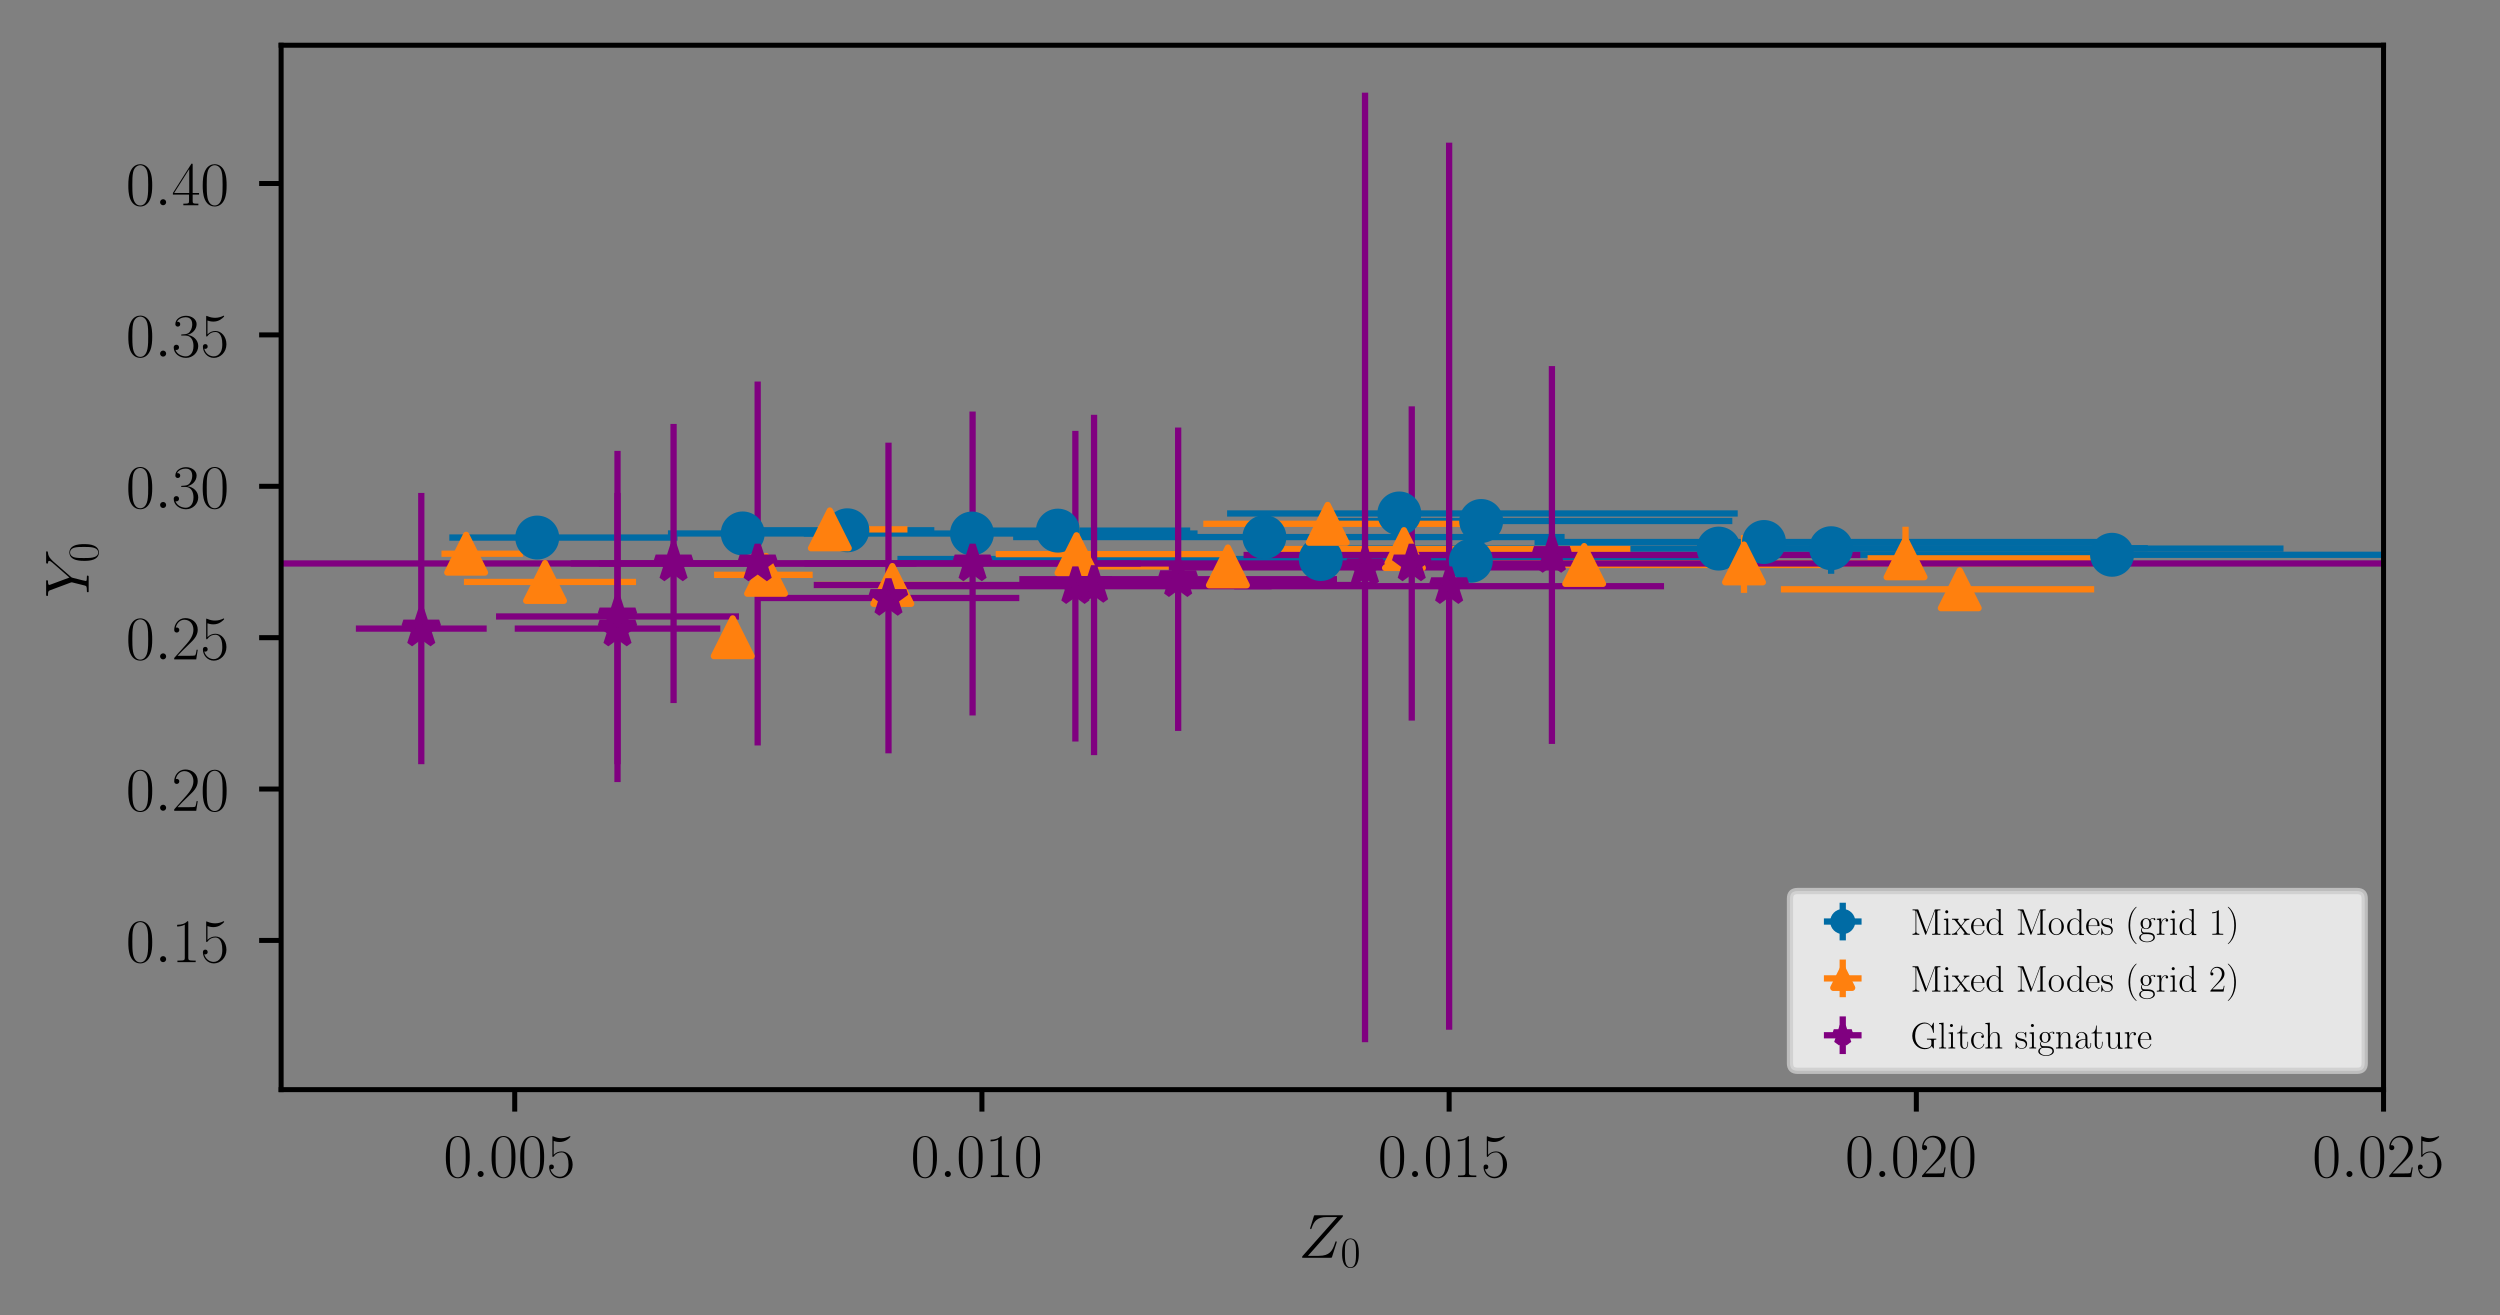 <?xml version="1.0" encoding="utf-8" standalone="no"?>
<!DOCTYPE svg PUBLIC "-//W3C//DTD SVG 1.1//EN"
  "http://www.w3.org/Graphics/SVG/1.1/DTD/svg11.dtd">
<!-- Created with matplotlib (https://matplotlib.org/) -->
<svg height="209.431pt" version="1.1" viewBox="0 0 398.113 209.431" width="398.113pt" xmlns="http://www.w3.org/2000/svg" xmlns:xlink="http://www.w3.org/1999/xlink">
 <rect x="0" y="0" width="398.113" height="209.431" fill="#808080" stroke="none"/>
 <defs>
  <style type="text/css">*{stroke-linecap:butt;stroke-linejoin:round;}</style>
 </defs>
 <g id="figure_1">
  <g id="patch_1">
   <path d="M 0 209.431 
L 398.113 209.431 
L 398.113 0 
L 0 0 
z
" style="fill:none;"/>
  </g>
  <g id="axes_1">
   <g id="patch_2">
    <path d="M 44.767 173.52 
L 379.567 173.52 
L 379.567 7.2 
L 44.767 7.2 
z
" style="fill:none;"/>
   </g>
   <g id="matplotlib.axis_1">
    <g id="xtick_1">
     <g id="line2d_1">
      <defs>
       <path d="M 0 0 
L 0 3.5 
" id="mc683dc0901" style="stroke:#000000;stroke-width:0.8;"/>
      </defs>
      <g>
       <use style="stroke:#000000;stroke-width:0.8;" x="81.967" xlink:href="#mc683dc0901" y="173.52"/>
      </g>
     </g>
     <g id="text_1">
      <!-- $\mathdefault{0.005}$ -->
      <g transform="translate(70.621 187.438)scale(0.1 -0.1)">
       <defs>
        <path d="M 42 31.641 
C 42 37.75 41.906 48.125 37.703 56.109 
C 34 63.109 28.094 65.594 22.906 65.594 
C 18.094 65.594 12 63.406 8.203 56.203 
C 4.203 48.719 3.797 39.438 3.797 31.641 
C 3.797 25.953 3.906 17.281 7 9.672 
C 11.297 -0.609 19 -2 22.906 -2 
C 27.5 -2 34.5 -0.109 38.594 9.375 
C 41.594 16.281 42 24.359 42 31.641 
z
M 22.906 -0.406 
C 16.5 -0.406 12.703 5.078 11.297 12.688 
C 10.203 18.562 10.203 27.156 10.203 32.75 
C 10.203 40.438 10.203 46.828 11.5 52.922 
C 13.406 61.391 19 64 22.906 64 
C 27 64 32.297 61.297 34.203 53.125 
C 35.5 47.438 35.594 40.734 35.594 32.75 
C 35.594 26.25 35.594 18.266 34.406 12.375 
C 32.297 1.484 26.406 -0.406 22.906 -0.406 
z
" id="CMR17-48"/>
        <path d="M 18.406 4.797 
C 18.406 7.688 16 9.672 13.594 9.672 
C 10.703 9.672 8.703 7.281 8.703 4.891 
C 8.703 2 11.094 0 13.5 0 
C 16.406 0 18.406 2.391 18.406 4.797 
z
" id="CMMI12-58"/>
        <path d="M 11.406 57.688 
C 12.406 57.281 16.5 56 20.703 56 
C 30 56 35.094 61.109 38 64.062 
C 38 64.953 38 65.5 37.406 65.5 
C 37.297 65.5 37.094 65.5 36.297 65.047 
C 32.797 63.406 28.703 62.078 23.703 62.078 
C 20.703 62.078 16.203 62.484 11.297 64.672 
C 10.203 65.172 10 65.172 9.906 65.172 
C 9.406 65.172 9.297 65.062 9.297 63.078 
L 9.297 34.422 
C 9.297 32.641 9.297 32.141 10.297 32.141 
C 10.797 32.141 11 32.344 11.5 33.031 
C 14.703 37.516 19.094 39.406 24.094 39.406 
C 27.594 39.406 35.094 37.219 35.094 20.141 
C 35.094 16.953 35.094 11.172 32.094 6.578 
C 29.594 2.484 25.703 0.391 21.406 0.391 
C 14.797 0.391 8.094 5 6.297 12.719 
C 6.703 12.609 7.5 12.422 7.906 12.422 
C 9.203 12.422 11.703 13.125 11.703 16.219 
C 11.703 18.906 9.797 20 7.906 20 
C 5.594 20 4.094 18.594 4.094 15.797 
C 4.094 7.094 11 -2 21.594 -2 
C 31.906 -2 41.703 6.875 41.703 19.75 
C 41.703 31.719 33.906 41 24.203 41 
C 19.094 41 14.797 39.109 11.406 35.531 
z
" id="CMR17-53"/>
       </defs>
       <use transform="scale(0.996)" xlink:href="#CMR17-48"/>
       <use transform="translate(45.69 0)scale(0.996)" xlink:href="#CMMI12-58"/>
       <use transform="translate(72.788 0)scale(0.996)" xlink:href="#CMR17-48"/>
       <use transform="translate(118.478 0)scale(0.996)" xlink:href="#CMR17-48"/>
       <use transform="translate(164.169 0)scale(0.996)" xlink:href="#CMR17-53"/>
      </g>
     </g>
    </g>
    <g id="xtick_2">
     <g id="line2d_2">
      <g>
       <use style="stroke:#000000;stroke-width:0.8;" x="156.367" xlink:href="#mc683dc0901" y="173.52"/>
      </g>
     </g>
     <g id="text_2">
      <!-- $\mathdefault{0.010}$ -->
      <g transform="translate(145.021 187.438)scale(0.1 -0.1)">
       <defs>
        <path d="M 26.594 63.406 
C 26.594 65.5 26.5 65.5 25.094 65.5 
C 21.203 61.188 15.297 59.797 9.703 59.797 
C 9.406 59.797 8.906 59.797 8.797 59.5 
C 8.703 59.297 8.703 59.094 8.703 57 
C 11.797 57 17 57.594 21 59.984 
L 21 7.203 
C 21 3.688 20.797 2.5 12.203 2.5 
L 9.203 2.5 
L 9.203 0 
C 14 0 19 0 23.797 0 
C 28.594 0 33.594 0 38.406 0 
L 38.406 2.5 
L 35.406 2.5 
C 26.797 2.5 26.594 3.594 26.594 7.156 
z
" id="CMR17-49"/>
       </defs>
       <use transform="scale(0.996)" xlink:href="#CMR17-48"/>
       <use transform="translate(45.69 0)scale(0.996)" xlink:href="#CMMI12-58"/>
       <use transform="translate(72.788 0)scale(0.996)" xlink:href="#CMR17-48"/>
       <use transform="translate(118.478 0)scale(0.996)" xlink:href="#CMR17-49"/>
       <use transform="translate(164.169 0)scale(0.996)" xlink:href="#CMR17-48"/>
      </g>
     </g>
    </g>
    <g id="xtick_3">
     <g id="line2d_3">
      <g>
       <use style="stroke:#000000;stroke-width:0.8;" x="230.767" xlink:href="#mc683dc0901" y="173.52"/>
      </g>
     </g>
     <g id="text_3">
      <!-- $\mathdefault{0.015}$ -->
      <g transform="translate(219.421 187.438)scale(0.1 -0.1)">
       <use transform="scale(0.996)" xlink:href="#CMR17-48"/>
       <use transform="translate(45.69 0)scale(0.996)" xlink:href="#CMMI12-58"/>
       <use transform="translate(72.788 0)scale(0.996)" xlink:href="#CMR17-48"/>
       <use transform="translate(118.478 0)scale(0.996)" xlink:href="#CMR17-49"/>
       <use transform="translate(164.169 0)scale(0.996)" xlink:href="#CMR17-53"/>
      </g>
     </g>
    </g>
    <g id="xtick_4">
     <g id="line2d_4">
      <g>
       <use style="stroke:#000000;stroke-width:0.8;" x="305.167" xlink:href="#mc683dc0901" y="173.52"/>
      </g>
     </g>
     <g id="text_4">
      <!-- $\mathdefault{0.020}$ -->
      <g transform="translate(293.821 187.438)scale(0.1 -0.1)">
       <defs>
        <path d="M 41.703 15.453 
L 39.906 15.453 
C 38.906 8.375 38.094 7.172 37.703 6.562 
C 37.203 5.766 30 5.766 28.594 5.766 
L 9.406 5.766 
C 13 9.672 20 16.75 28.5 24.953 
C 34.594 30.734 41.703 37.531 41.703 47.422 
C 41.703 59.219 32.297 66 21.797 66 
C 10.797 66 4.094 56.312 4.094 47.344 
C 4.094 43.438 7 42.938 8.203 42.938 
C 9.203 42.938 12.203 43.547 12.203 47.031 
C 12.203 50.109 9.594 51 8.203 51 
C 7.594 51 7 50.906 6.594 50.703 
C 8.5 59.219 14.297 63.406 20.406 63.406 
C 29.094 63.406 34.797 56.516 34.797 47.422 
C 34.797 38.734 29.703 31.25 24 24.75 
L 4.094 2.281 
L 4.094 0 
L 39.297 0 
z
" id="CMR17-50"/>
       </defs>
       <use transform="scale(0.996)" xlink:href="#CMR17-48"/>
       <use transform="translate(45.69 0)scale(0.996)" xlink:href="#CMMI12-58"/>
       <use transform="translate(72.788 0)scale(0.996)" xlink:href="#CMR17-48"/>
       <use transform="translate(118.478 0)scale(0.996)" xlink:href="#CMR17-50"/>
       <use transform="translate(164.169 0)scale(0.996)" xlink:href="#CMR17-48"/>
      </g>
     </g>
    </g>
    <g id="xtick_5">
     <g id="line2d_5">
      <g>
       <use style="stroke:#000000;stroke-width:0.8;" x="379.567" xlink:href="#mc683dc0901" y="173.52"/>
      </g>
     </g>
     <g id="text_5">
      <!-- $\mathdefault{0.025}$ -->
      <g transform="translate(368.221 187.438)scale(0.1 -0.1)">
       <use transform="scale(0.996)" xlink:href="#CMR17-48"/>
       <use transform="translate(45.69 0)scale(0.996)" xlink:href="#CMMI12-58"/>
       <use transform="translate(72.788 0)scale(0.996)" xlink:href="#CMR17-48"/>
       <use transform="translate(118.478 0)scale(0.996)" xlink:href="#CMR17-50"/>
       <use transform="translate(164.169 0)scale(0.996)" xlink:href="#CMR17-53"/>
      </g>
     </g>
    </g>
    <g id="text_6">
     <!-- $Z_0$ -->
     <g transform="translate(206.781 200.294)scale(0.1 -0.1)">
      <defs>
       <path d="M 70 64.906 
C 70.594 65.609 71.094 66.203 71.094 67.203 
C 71.094 67.906 71 68 68.703 68 
L 27.406 68 
C 25.094 68 25 67.906 24.406 66.109 
L 18.906 48.188 
C 18.594 47.188 18.594 46.984 18.594 46.797 
C 18.594 46.391 18.906 45.797 19.594 45.797 
C 20.406 45.797 20.594 46.188 21 47.484 
C 24.703 58.234 29.594 65.109 45.406 65.109 
L 61.797 65.109 
L 7 3.375 
C 6.094 2.297 5.703 1.891 5.703 0.797 
C 5.703 0 6.203 0 8.094 0 
L 50.797 0 
C 53.094 0 53.203 0.094 53.797 1.891 
L 60.797 23.891 
C 60.906 24.188 61.094 24.891 61.094 25.281 
C 61.094 25.781 60.703 26.281 60.094 26.281 
C 59.297 26.281 59.203 26.188 58.406 23.688 
C 54.203 10.859 49.797 3.094 32.406 3.094 
L 15.094 3.094 
z
" id="CMMI12-90"/>
      </defs>
      <use transform="scale(0.996)" xlink:href="#CMMI12-90"/>
      <use transform="translate(66.769 -14.944)scale(0.697)" xlink:href="#CMR17-48"/>
     </g>
    </g>
   </g>
   <g id="matplotlib.axis_2">
    <g id="ytick_1">
     <g id="line2d_6">
      <defs>
       <path d="M 0 0 
L -3.5 0 
" id="mac6e72a65d" style="stroke:#000000;stroke-width:0.8;"/>
      </defs>
      <g>
       <use style="stroke:#000000;stroke-width:0.8;" x="44.767" xlink:href="#mac6e72a65d" y="149.76"/>
      </g>
     </g>
     <g id="text_7">
      <!-- $\mathdefault{0.15}$ -->
      <g transform="translate(20.056 153.219)scale(0.1 -0.1)">
       <use transform="scale(0.996)" xlink:href="#CMR17-48"/>
       <use transform="translate(45.69 0)scale(0.996)" xlink:href="#CMMI12-58"/>
       <use transform="translate(72.788 0)scale(0.996)" xlink:href="#CMR17-49"/>
       <use transform="translate(118.478 0)scale(0.996)" xlink:href="#CMR17-53"/>
      </g>
     </g>
    </g>
    <g id="ytick_2">
     <g id="line2d_7">
      <g>
       <use style="stroke:#000000;stroke-width:0.8;" x="44.767" xlink:href="#mac6e72a65d" y="125.653"/>
      </g>
     </g>
     <g id="text_8">
      <!-- $\mathdefault{0.20}$ -->
      <g transform="translate(20.056 129.112)scale(0.1 -0.1)">
       <use transform="scale(0.996)" xlink:href="#CMR17-48"/>
       <use transform="translate(45.69 0)scale(0.996)" xlink:href="#CMMI12-58"/>
       <use transform="translate(72.788 0)scale(0.996)" xlink:href="#CMR17-50"/>
       <use transform="translate(118.478 0)scale(0.996)" xlink:href="#CMR17-48"/>
      </g>
     </g>
    </g>
    <g id="ytick_3">
     <g id="line2d_8">
      <g>
       <use style="stroke:#000000;stroke-width:0.8;" x="44.767" xlink:href="#mac6e72a65d" y="101.546"/>
      </g>
     </g>
     <g id="text_9">
      <!-- $\mathdefault{0.25}$ -->
      <g transform="translate(20.056 105.005)scale(0.1 -0.1)">
       <use transform="scale(0.996)" xlink:href="#CMR17-48"/>
       <use transform="translate(45.69 0)scale(0.996)" xlink:href="#CMMI12-58"/>
       <use transform="translate(72.788 0)scale(0.996)" xlink:href="#CMR17-50"/>
       <use transform="translate(118.478 0)scale(0.996)" xlink:href="#CMR17-53"/>
      </g>
     </g>
    </g>
    <g id="ytick_4">
     <g id="line2d_9">
      <g>
       <use style="stroke:#000000;stroke-width:0.8;" x="44.767" xlink:href="#mac6e72a65d" y="77.439"/>
      </g>
     </g>
     <g id="text_10">
      <!-- $\mathdefault{0.30}$ -->
      <g transform="translate(20.056 80.898)scale(0.1 -0.1)">
       <defs>
        <path d="M 22.094 33.703 
C 31 33.703 34.906 25.969 34.906 17.031 
C 34.906 5 28.5 0.391 22.703 0.391 
C 17.406 0.391 8.797 3.031 6.094 10.828 
C 6.594 10.625 7.094 10.625 7.594 10.625 
C 10 10.625 11.797 12.219 11.797 14.812 
C 11.797 17.703 9.594 19 7.594 19 
C 5.906 19 3.297 18.203 3.297 14.469 
C 3.297 5.234 12.297 -2 22.906 -2 
C 34 -2 42.5 6.719 42.5 16.953 
C 42.5 26.672 34.5 33.703 25 34.797 
C 32.594 36.375 39.906 43.062 39.906 52.016 
C 39.906 59.688 32 65.297 23 65.297 
C 13.906 65.297 5.906 59.828 5.906 52.016 
C 5.906 48.594 8.5 48 9.797 48 
C 11.906 48 13.703 49.297 13.703 51.891 
C 13.703 54.469 11.906 55.766 9.797 55.766 
C 9.406 55.766 8.906 55.766 8.5 55.578 
C 11.406 61.859 19.297 63 22.797 63 
C 26.297 63 32.906 61.328 32.906 51.875 
C 32.906 49.109 32.5 44.188 29.094 39.844 
C 26.094 36 22.703 36 19.406 35.688 
C 18.906 35.688 16.594 35.453 16.203 35.453 
C 15.5 35.359 15.094 35.266 15.094 34.5 
C 15.094 33.797 15.203 33.703 17.203 33.703 
z
" id="CMR17-51"/>
       </defs>
       <use transform="scale(0.996)" xlink:href="#CMR17-48"/>
       <use transform="translate(45.69 0)scale(0.996)" xlink:href="#CMMI12-58"/>
       <use transform="translate(72.788 0)scale(0.996)" xlink:href="#CMR17-51"/>
       <use transform="translate(118.478 0)scale(0.996)" xlink:href="#CMR17-48"/>
      </g>
     </g>
    </g>
    <g id="ytick_5">
     <g id="line2d_10">
      <g>
       <use style="stroke:#000000;stroke-width:0.8;" x="44.767" xlink:href="#mac6e72a65d" y="53.331"/>
      </g>
     </g>
     <g id="text_11">
      <!-- $\mathdefault{0.35}$ -->
      <g transform="translate(20.056 56.791)scale(0.1 -0.1)">
       <use transform="scale(0.996)" xlink:href="#CMR17-48"/>
       <use transform="translate(45.69 0)scale(0.996)" xlink:href="#CMMI12-58"/>
       <use transform="translate(72.788 0)scale(0.996)" xlink:href="#CMR17-51"/>
       <use transform="translate(118.478 0)scale(0.996)" xlink:href="#CMR17-53"/>
      </g>
     </g>
    </g>
    <g id="ytick_6">
     <g id="line2d_11">
      <g>
       <use style="stroke:#000000;stroke-width:0.8;" x="44.767" xlink:href="#mac6e72a65d" y="29.224"/>
      </g>
     </g>
     <g id="text_12">
      <!-- $\mathdefault{0.40}$ -->
      <g transform="translate(20.056 32.684)scale(0.1 -0.1)">
       <defs>
        <path d="M 33.594 64.406 
C 33.594 66.5 33.5 66.5 31.703 66.5 
L 2 19.594 
L 2 17 
L 27.797 17 
L 27.797 7.141 
C 27.797 3.5 27.594 2.5 20.594 2.5 
L 18.703 2.5 
L 18.703 0 
C 21.906 0 27.297 0 30.703 0 
C 34.094 0 39.5 0 42.703 0 
L 42.703 2.5 
L 40.797 2.5 
C 33.797 2.5 33.594 3.5 33.594 7.141 
L 33.594 17 
L 43.797 17 
L 43.797 19.594 
L 33.594 19.594 
z
M 28.094 57.859 
L 28.094 19.594 
L 4 19.594 
z
" id="CMR17-52"/>
       </defs>
       <use transform="scale(0.996)" xlink:href="#CMR17-48"/>
       <use transform="translate(45.69 0)scale(0.996)" xlink:href="#CMMI12-58"/>
       <use transform="translate(72.788 0)scale(0.996)" xlink:href="#CMR17-52"/>
       <use transform="translate(118.478 0)scale(0.996)" xlink:href="#CMR17-48"/>
      </g>
     </g>
    </g>
    <g id="text_13">
     <!-- $Y_0$ -->
     <g transform="translate(14.118 95.238)rotate(-90)scale(0.1 -0.1)">
      <defs>
       <path d="M 58.797 56.953 
L 61.094 59.234 
C 65.5 63.719 69.203 64.828 72.703 65.109 
C 73.797 65.203 74.703 65.297 74.703 67 
C 74.703 68 73.703 68 73.5 68 
C 72.297 68 71 68 69.797 68 
L 65.703 68 
C 62.797 68 59.703 68 56.906 68 
C 56.203 68 55.094 68 55.094 66.031 
C 55.094 65.094 56.094 65 56.406 65 
C 59.406 65 59.406 63.5 59.406 62.906 
C 59.406 61.812 58.594 60.312 56.594 58.016 
L 32.797 30.766 
L 21.5 61.109 
C 20.906 62.5 20.906 62.703 20.906 62.906 
C 20.906 65 25 65 26.203 65 
C 27.406 65 28.5 65 28.5 66.859 
C 28.5 68 27.594 68 27 68 
C 25.297 68 23.297 68 21.594 68 
L 10.5 68 
C 8.703 68 6.797 68 5.094 68 
C 4.406 68 3.297 68 3.297 66.031 
C 3.297 65 4.203 65 5.703 65 
C 10.594 65 11.5 64.094 12.406 61.812 
L 24.797 28.672 
C 24.906 28.375 25.203 27.266 25.203 26.969 
C 25.203 26.672 20.297 7.062 20 6.062 
C 19.203 3.391 18.203 2.891 11.797 2.891 
C 10.094 2.891 9.297 2.891 9.297 1 
C 9.297 0 10.406 0 10.703 0 
C 12.5 0 14.594 0 16.5 0 
L 28.297 0 
C 30.094 0 32.203 0 34 0 
C 34.703 0 35.906 0 35.906 1.797 
C 35.906 2.891 35.203 2.891 33.5 2.891 
C 27.297 2.891 27.297 3.594 27.297 4.688 
C 27.297 5.391 28.094 8.562 28.594 10.562 
L 32.203 24.906 
C 32.797 26.984 32.797 27.172 33.703 28.172 
z
" id="CMMI12-89"/>
      </defs>
      <use transform="scale(0.996)" xlink:href="#CMMI12-89"/>
      <use transform="translate(56.599 -14.944)scale(0.697)" xlink:href="#CMR17-48"/>
     </g>
    </g>
   </g>
   <g id="LineCollection_1">
    <path clip-path="url(#p094e5450b0)" d="M 280.271 87.3 
L 342.029 87.3 
" style="fill:none;stroke:#006ba4;"/>
    <path clip-path="url(#p094e5450b0)" d="M 195.409 81.767 
L 276.722 81.767 
" style="fill:none;stroke:#006ba4;"/>
    <path clip-path="url(#p094e5450b0)" d="M 142.91 89.017 
L 281.038 89.017 
" style="fill:none;stroke:#006ba4;"/>
    <path clip-path="url(#p094e5450b0)" d="M 121.143 84.445 
L 148.79 84.445 
" style="fill:none;stroke:#006ba4;"/>
    <path clip-path="url(#p094e5450b0)" d="M 161.336 85.529 
L 249.157 85.529 
" style="fill:none;stroke:#006ba4;"/>
    <path clip-path="url(#p094e5450b0)" d="M 244.366 86.311 
L 337.504 86.311 
" style="fill:none;stroke:#006ba4;"/>
    <path clip-path="url(#p094e5450b0)" d="M 127.996 84.965 
L 190.705 84.965 
" style="fill:none;stroke:#006ba4;"/>
    <path clip-path="url(#p094e5450b0)" d="M 153.57 84.5 
L 189.532 84.5 
" style="fill:none;stroke:#006ba4;"/>
    <path clip-path="url(#p094e5450b0)" d="M 287.985 88.346 
L 397.509 88.346 
" style="fill:none;stroke:#006ba4;"/>
    <path clip-path="url(#p094e5450b0)" d="M 212.686 87.361 
L 363.636 87.361 
" style="fill:none;stroke:#006ba4;"/>
    <path clip-path="url(#p094e5450b0)" d="M 212.906 82.965 
L 275.865 82.965 
" style="fill:none;stroke:#006ba4;"/>
    <path clip-path="url(#p094e5450b0)" d="M 204.979 89.3 
L 255.365 89.3 
" style="fill:none;stroke:#006ba4;"/>
    <path clip-path="url(#p094e5450b0)" d="M 106.368 84.949 
L 134.48 84.949 
" style="fill:none;stroke:#006ba4;"/>
    <path clip-path="url(#p094e5450b0)" d="M 71.552 85.605 
L 107.894 85.605 
" style="fill:none;stroke:#006ba4;"/>
   </g>
   <g id="LineCollection_2">
    <path clip-path="url(#p094e5450b0)" d="M 291.597 91.373 
L 291.597 84.878 
" style="fill:none;stroke:#006ba4;"/>
    <path clip-path="url(#p094e5450b0)" d="M 222.833 83.523 
L 222.833 79.823 
" style="fill:none;stroke:#006ba4;"/>
    <path clip-path="url(#p094e5450b0)" d="M 210.327 90.016 
L 210.327 87.725 
" style="fill:none;stroke:#006ba4;"/>
    <path clip-path="url(#p094e5450b0)" d="M 134.937 85.563 
L 134.937 83.001 
" style="fill:none;stroke:#006ba4;"/>
    <path clip-path="url(#p094e5450b0)" d="M 201.35 86.146 
L 201.35 84.194 
" style="fill:none;stroke:#006ba4;"/>
    <path clip-path="url(#p094e5450b0)" d="M 280.909 88.253 
L 280.909 84.552 
" style="fill:none;stroke:#006ba4;"/>
    <path clip-path="url(#p094e5450b0)" d="M 154.78 86.034 
L 154.78 83.558 
" style="fill:none;stroke:#006ba4;"/>
    <path clip-path="url(#p094e5450b0)" d="M 168.463 86.201 
L 168.463 83.186 
" style="fill:none;stroke:#006ba4;"/>
    <path clip-path="url(#p094e5450b0)" d="M 336.328 90.786 
L 336.328 85.869 
" style="fill:none;stroke:#006ba4;"/>
    <path clip-path="url(#p094e5450b0)" d="M 273.692 88.925 
L 273.692 85.19 
" style="fill:none;stroke:#006ba4;"/>
    <path clip-path="url(#p094e5450b0)" d="M 235.871 88.259 
L 235.871 80.067 
" style="fill:none;stroke:#006ba4;"/>
    <path clip-path="url(#p094e5450b0)" d="M 234.221 90.746 
L 234.221 87.49 
" style="fill:none;stroke:#006ba4;"/>
    <path clip-path="url(#p094e5450b0)" d="M 118.274 87.009 
L 118.274 83.09 
" style="fill:none;stroke:#006ba4;"/>
    <path clip-path="url(#p094e5450b0)" d="M 85.55 86.552 
L 85.55 85.075 
" style="fill:none;stroke:#006ba4;"/>
   </g>
   <g id="LineCollection_3">
    <path clip-path="url(#p094e5450b0)" d="M 297.404 88.912 
L 336.857 88.912 
" style="fill:none;stroke:#ff800e;"/>
    <path clip-path="url(#p094e5450b0)" d="M 191.62 83.412 
L 235.174 83.412 
" style="fill:none;stroke:#ff800e;"/>
    <path clip-path="url(#p094e5450b0)" d="M 116.403 101.476 
L 116.741 101.476 
" style="fill:none;stroke:#ff800e;"/>
    <path clip-path="url(#p094e5450b0)" d="M 129.868 93.151 
L 154.869 93.151 
" style="fill:none;stroke:#ff800e;"/>
    <path clip-path="url(#p094e5450b0)" d="M 173.253 90.197 
L 225.41 90.197 
" style="fill:none;stroke:#ff800e;"/>
    <path clip-path="url(#p094e5450b0)" d="M 237.388 89.97 
L 292.205 89.97 
" style="fill:none;stroke:#ff800e;"/>
    <path clip-path="url(#p094e5450b0)" d="M 130.245 84.298 
L 144.509 84.298 
" style="fill:none;stroke:#ff800e;"/>
    <path clip-path="url(#p094e5450b0)" d="M 158.565 88.244 
L 196.186 88.244 
" style="fill:none;stroke:#ff800e;"/>
    <path clip-path="url(#p094e5450b0)" d="M 283.599 93.842 
L 333.488 93.842 
" style="fill:none;stroke:#ff800e;"/>
    <path clip-path="url(#p094e5450b0)" d="M 233.543 89.722 
L 337.221 89.722 
" style="fill:none;stroke:#ff800e;"/>
    <path clip-path="url(#p094e5450b0)" d="M 70.301 88.176 
L 83.274 88.176 
" style="fill:none;stroke:#ff800e;"/>
    <path clip-path="url(#p094e5450b0)" d="M 202.519 87.437 
L 259.632 87.437 
" style="fill:none;stroke:#ff800e;"/>
    <path clip-path="url(#p094e5450b0)" d="M 113.71 91.539 
L 129.414 91.539 
" style="fill:none;stroke:#ff800e;"/>
    <path clip-path="url(#p094e5450b0)" d="M 73.877 92.673 
L 101.288 92.673 
" style="fill:none;stroke:#ff800e;"/>
   </g>
   <g id="LineCollection_4">
    <path clip-path="url(#p094e5450b0)" d="M 303.446 92.3 
L 303.446 83.882 
" style="fill:none;stroke:#ff800e;"/>
    <path clip-path="url(#p094e5450b0)" d="M 211.426 85.03 
L 211.426 82.371 
" style="fill:none;stroke:#ff800e;"/>
    <path clip-path="url(#p094e5450b0)" d="M 116.678 101.485 
L 116.678 101.455 
" style="fill:none;stroke:#ff800e;"/>
    <path clip-path="url(#p094e5450b0)" d="M 142.1 95.715 
L 142.1 90.78 
" style="fill:none;stroke:#ff800e;"/>
    <path clip-path="url(#p094e5450b0)" d="M 195.536 91.678 
L 195.536 88.458 
" style="fill:none;stroke:#ff800e;"/>
    <path clip-path="url(#p094e5450b0)" d="M 252.271 91.396 
L 252.271 87.507 
" style="fill:none;stroke:#ff800e;"/>
    <path clip-path="url(#p094e5450b0)" d="M 132.148 85.518 
L 132.148 83.301 
" style="fill:none;stroke:#ff800e;"/>
    <path clip-path="url(#p094e5450b0)" d="M 171.425 94.098 
L 171.425 83.803 
" style="fill:none;stroke:#ff800e;"/>
    <path clip-path="url(#p094e5450b0)" d="M 312.078 95.022 
L 312.078 92.534 
" style="fill:none;stroke:#ff800e;"/>
    <path clip-path="url(#p094e5450b0)" d="M 277.724 94.412 
L 277.724 85.218 
" style="fill:none;stroke:#ff800e;"/>
    <path clip-path="url(#p094e5450b0)" d="M 74.229 90.134 
L 74.229 85.998 
" style="fill:none;stroke:#ff800e;"/>
    <path clip-path="url(#p094e5450b0)" d="M 223.574 89.413 
L 223.574 86.06 
" style="fill:none;stroke:#ff800e;"/>
    <path clip-path="url(#p094e5450b0)" d="M 121.994 93.261 
L 121.994 89.58 
" style="fill:none;stroke:#ff800e;"/>
    <path clip-path="url(#p094e5450b0)" d="M 86.795 93.439 
L 86.795 91.819 
" style="fill:none;stroke:#ff800e;"/>
   </g>
   <g id="LineCollection_5">
    <path clip-path="url(#p094e5450b0)" d="M 196.543 93.349 
L 264.991 93.349 
" style="fill:none;stroke:#800080;"/>
    <path clip-path="url(#p094e5450b0)" d="M 139.999 93.349 
L 202.495 93.349 
" style="fill:none;stroke:#800080;"/>
    <path clip-path="url(#p094e5450b0)" d="M 81.967 100.099 
L 114.703 100.099 
" style="fill:none;stroke:#800080;"/>
    <path clip-path="url(#p094e5450b0)" d="M 90.895 89.733 
L 123.631 89.733 
" style="fill:none;stroke:#800080;"/>
    <path clip-path="url(#p094e5450b0)" d="M 128.095 89.733 
L 181.663 89.733 
" style="fill:none;stroke:#800080;"/>
    <path clip-path="url(#p094e5450b0)" d="M -1 89.733 
L 399.113 89.733 
" style="fill:none;stroke:#800080;"/>
    <path clip-path="url(#p094e5450b0)" d="M 95.359 89.733 
L 145.951 89.733 
" style="fill:none;stroke:#800080;"/>
    <path clip-path="url(#p094e5450b0)" d="M 120.655 95.23 
L 162.319 95.23 
" style="fill:none;stroke:#800080;"/>
    <path clip-path="url(#p094e5450b0)" d="M 198.031 88.383 
L 296.239 88.383 
" style="fill:none;stroke:#800080;"/>
    <path clip-path="url(#p094e5450b0)" d="M 186.127 90.36 
L 248.623 90.36 
" style="fill:none;stroke:#800080;"/>
    <path clip-path="url(#p094e5450b0)" d="M 129.583 93.156 
L 218.863 93.156 
" style="fill:none;stroke:#800080;"/>
    <path clip-path="url(#p094e5450b0)" d="M 162.319 92.24 
L 212.911 92.24 
" style="fill:none;stroke:#800080;"/>
    <path clip-path="url(#p094e5450b0)" d="M 78.991 98.171 
L 117.679 98.171 
" style="fill:none;stroke:#800080;"/>
    <path clip-path="url(#p094e5450b0)" d="M 56.671 100.099 
L 77.503 100.099 
" style="fill:none;stroke:#800080;"/>
   </g>
   <g id="LineCollection_6">
    <path clip-path="url(#p094e5450b0)" d="M 230.767 163.983 
L 230.767 22.715 
" style="fill:none;stroke:#800080;"/>
    <path clip-path="url(#p094e5450b0)" d="M 171.247 118.083 
L 171.247 68.615 
" style="fill:none;stroke:#800080;"/>
    <path clip-path="url(#p094e5450b0)" d="M 98.335 121.699 
L 98.335 78.499 
" style="fill:none;stroke:#800080;"/>
    <path clip-path="url(#p094e5450b0)" d="M 107.263 111.96 
L 107.263 67.506 
" style="fill:none;stroke:#800080;"/>
    <path clip-path="url(#p094e5450b0)" d="M 154.879 113.937 
L 154.879 65.53 
" style="fill:none;stroke:#800080;"/>
    <path clip-path="url(#p094e5450b0)" d="M 224.815 114.756 
L 224.815 64.71 
" style="fill:none;stroke:#800080;"/>
    <path clip-path="url(#p094e5450b0)" d="M 120.655 118.71 
L 120.655 60.756 
" style="fill:none;stroke:#800080;"/>
    <path clip-path="url(#p094e5450b0)" d="M 141.487 119.964 
L 141.487 70.496 
" style="fill:none;stroke:#800080;"/>
    <path clip-path="url(#p094e5450b0)" d="M 247.135 118.469 
L 247.135 58.297 
" style="fill:none;stroke:#800080;"/>
    <path clip-path="url(#p094e5450b0)" d="M 217.375 165.96 
L 217.375 14.76 
" style="fill:none;stroke:#800080;"/>
    <path clip-path="url(#p094e5450b0)" d="M 174.223 120.253 
L 174.223 66.06 
" style="fill:none;stroke:#800080;"/>
    <path clip-path="url(#p094e5450b0)" d="M 187.615 116.396 
L 187.615 68.085 
" style="fill:none;stroke:#800080;"/>
    <path clip-path="url(#p094e5450b0)" d="M 98.335 124.544 
L 98.335 71.797 
" style="fill:none;stroke:#800080;"/>
    <path clip-path="url(#p094e5450b0)" d="M 67.087 121.699 
L 67.087 78.499 
" style="fill:none;stroke:#800080;"/>
   </g>
   <g id="line2d_12">
    <defs>
     <path d="M 0 3 
C 0.796 3 1.559 2.684 2.121 2.121 
C 2.684 1.559 3 0.796 3 0 
C 3 -0.796 2.684 -1.559 2.121 -2.121 
C 1.559 -2.684 0.796 -3 0 -3 
C -0.796 -3 -1.559 -2.684 -2.121 -2.121 
C -2.684 -1.559 -3 -0.796 -3 0 
C -3 0.796 -2.684 1.559 -2.121 2.121 
C -1.559 2.684 -0.796 3 0 3 
z
" id="m0555e15ad6" style="stroke:#006ba4;"/>
    </defs>
    <g clip-path="url(#p094e5450b0)">
     <use style="fill:#006ba4;stroke:#006ba4;" x="291.597" xlink:href="#m0555e15ad6" y="87.3"/>
     <use style="fill:#006ba4;stroke:#006ba4;" x="222.833" xlink:href="#m0555e15ad6" y="81.767"/>
     <use style="fill:#006ba4;stroke:#006ba4;" x="210.327" xlink:href="#m0555e15ad6" y="89.017"/>
     <use style="fill:#006ba4;stroke:#006ba4;" x="134.937" xlink:href="#m0555e15ad6" y="84.445"/>
     <use style="fill:#006ba4;stroke:#006ba4;" x="201.35" xlink:href="#m0555e15ad6" y="85.529"/>
     <use style="fill:#006ba4;stroke:#006ba4;" x="280.909" xlink:href="#m0555e15ad6" y="86.311"/>
     <use style="fill:#006ba4;stroke:#006ba4;" x="154.78" xlink:href="#m0555e15ad6" y="84.965"/>
     <use style="fill:#006ba4;stroke:#006ba4;" x="168.463" xlink:href="#m0555e15ad6" y="84.5"/>
     <use style="fill:#006ba4;stroke:#006ba4;" x="336.328" xlink:href="#m0555e15ad6" y="88.346"/>
     <use style="fill:#006ba4;stroke:#006ba4;" x="273.692" xlink:href="#m0555e15ad6" y="87.361"/>
     <use style="fill:#006ba4;stroke:#006ba4;" x="235.871" xlink:href="#m0555e15ad6" y="82.965"/>
     <use style="fill:#006ba4;stroke:#006ba4;" x="234.221" xlink:href="#m0555e15ad6" y="89.3"/>
     <use style="fill:#006ba4;stroke:#006ba4;" x="118.274" xlink:href="#m0555e15ad6" y="84.949"/>
     <use style="fill:#006ba4;stroke:#006ba4;" x="85.55" xlink:href="#m0555e15ad6" y="85.605"/>
    </g>
   </g>
   <g id="line2d_13">
    <defs>
     <path d="M 0 -3 
L -3 3 
L 3 3 
z
" id="mb363c77c45" style="stroke:#ff800e;stroke-linejoin:miter;"/>
    </defs>
    <g clip-path="url(#p094e5450b0)">
     <use style="fill:#ff800e;stroke:#ff800e;stroke-linejoin:miter;" x="303.446" xlink:href="#mb363c77c45" y="88.912"/>
     <use style="fill:#ff800e;stroke:#ff800e;stroke-linejoin:miter;" x="211.426" xlink:href="#mb363c77c45" y="83.412"/>
     <use style="fill:#ff800e;stroke:#ff800e;stroke-linejoin:miter;" x="116.678" xlink:href="#mb363c77c45" y="101.476"/>
     <use style="fill:#ff800e;stroke:#ff800e;stroke-linejoin:miter;" x="142.1" xlink:href="#mb363c77c45" y="93.151"/>
     <use style="fill:#ff800e;stroke:#ff800e;stroke-linejoin:miter;" x="195.536" xlink:href="#mb363c77c45" y="90.197"/>
     <use style="fill:#ff800e;stroke:#ff800e;stroke-linejoin:miter;" x="252.271" xlink:href="#mb363c77c45" y="89.97"/>
     <use style="fill:#ff800e;stroke:#ff800e;stroke-linejoin:miter;" x="132.148" xlink:href="#mb363c77c45" y="84.298"/>
     <use style="fill:#ff800e;stroke:#ff800e;stroke-linejoin:miter;" x="171.425" xlink:href="#mb363c77c45" y="88.244"/>
     <use style="fill:#ff800e;stroke:#ff800e;stroke-linejoin:miter;" x="312.078" xlink:href="#mb363c77c45" y="93.842"/>
     <use style="fill:#ff800e;stroke:#ff800e;stroke-linejoin:miter;" x="277.724" xlink:href="#mb363c77c45" y="89.722"/>
     <use style="fill:#ff800e;stroke:#ff800e;stroke-linejoin:miter;" x="74.229" xlink:href="#mb363c77c45" y="88.176"/>
     <use style="fill:#ff800e;stroke:#ff800e;stroke-linejoin:miter;" x="223.574" xlink:href="#mb363c77c45" y="87.437"/>
     <use style="fill:#ff800e;stroke:#ff800e;stroke-linejoin:miter;" x="121.994" xlink:href="#mb363c77c45" y="91.539"/>
     <use style="fill:#ff800e;stroke:#ff800e;stroke-linejoin:miter;" x="86.795" xlink:href="#mb363c77c45" y="92.673"/>
    </g>
   </g>
   <g id="line2d_14">
    <defs>
     <path d="M 0 -3 
L -0.674 -0.927 
L -2.853 -0.927 
L -1.09 0.354 
L -1.763 2.427 
L -0 1.146 
L 1.763 2.427 
L 1.09 0.354 
L 2.853 -0.927 
L 0.674 -0.927 
z
" id="mc78a19189c" style="stroke:#800080;stroke-linejoin:bevel;"/>
    </defs>
    <g clip-path="url(#p094e5450b0)">
     <use style="fill:#800080;stroke:#800080;stroke-linejoin:bevel;" x="230.767" xlink:href="#mc78a19189c" y="93.349"/>
     <use style="fill:#800080;stroke:#800080;stroke-linejoin:bevel;" x="171.247" xlink:href="#mc78a19189c" y="93.349"/>
     <use style="fill:#800080;stroke:#800080;stroke-linejoin:bevel;" x="98.335" xlink:href="#mc78a19189c" y="100.099"/>
     <use style="fill:#800080;stroke:#800080;stroke-linejoin:bevel;" x="107.263" xlink:href="#mc78a19189c" y="89.733"/>
     <use style="fill:#800080;stroke:#800080;stroke-linejoin:bevel;" x="154.879" xlink:href="#mc78a19189c" y="89.733"/>
     <use style="fill:#800080;stroke:#800080;stroke-linejoin:bevel;" x="224.815" xlink:href="#mc78a19189c" y="89.733"/>
     <use style="fill:#800080;stroke:#800080;stroke-linejoin:bevel;" x="120.655" xlink:href="#mc78a19189c" y="89.733"/>
     <use style="fill:#800080;stroke:#800080;stroke-linejoin:bevel;" x="141.487" xlink:href="#mc78a19189c" y="95.23"/>
     <use style="fill:#800080;stroke:#800080;stroke-linejoin:bevel;" x="247.135" xlink:href="#mc78a19189c" y="88.383"/>
     <use style="fill:#800080;stroke:#800080;stroke-linejoin:bevel;" x="217.375" xlink:href="#mc78a19189c" y="90.36"/>
     <use style="fill:#800080;stroke:#800080;stroke-linejoin:bevel;" x="174.223" xlink:href="#mc78a19189c" y="93.156"/>
     <use style="fill:#800080;stroke:#800080;stroke-linejoin:bevel;" x="187.615" xlink:href="#mc78a19189c" y="92.24"/>
     <use style="fill:#800080;stroke:#800080;stroke-linejoin:bevel;" x="98.335" xlink:href="#mc78a19189c" y="98.171"/>
     <use style="fill:#800080;stroke:#800080;stroke-linejoin:bevel;" x="67.087" xlink:href="#mc78a19189c" y="100.099"/>
    </g>
   </g>
   <g id="patch_3">
    <path d="M 44.767 173.52 
L 44.767 7.2 
" style="fill:none;stroke:#000000;stroke-linecap:square;stroke-linejoin:miter;stroke-width:0.8;"/>
   </g>
   <g id="patch_4">
    <path d="M 379.567 173.52 
L 379.567 7.2 
" style="fill:none;stroke:#000000;stroke-linecap:square;stroke-linejoin:miter;stroke-width:0.8;"/>
   </g>
   <g id="patch_5">
    <path d="M 44.767 173.52 
L 379.567 173.52 
" style="fill:none;stroke:#000000;stroke-linecap:square;stroke-linejoin:miter;stroke-width:0.8;"/>
   </g>
   <g id="patch_6">
    <path d="M 44.767 7.2 
L 379.567 7.2 
" style="fill:none;stroke:#000000;stroke-linecap:square;stroke-linejoin:miter;stroke-width:0.8;"/>
   </g>
   <g id="legend_1">
    <g id="patch_7">
     <path d="M 286.247 170.52 
L 375.367 170.52 
Q 376.567 170.52 376.567 169.32 
L 376.567 143.092 
Q 376.567 141.892 375.367 141.892 
L 286.247 141.892 
Q 285.047 141.892 285.047 143.092 
L 285.047 169.32 
Q 285.047 170.52 286.247 170.52 
z
" style="fill:#ffffff;opacity:0.8;stroke:#cccccc;stroke-linejoin:miter;"/>
    </g>
    <g id="LineCollection_7">
     <path d="M 290.447 146.751 
L 296.447 146.751 
" style="fill:none;stroke:#006ba4;"/>
    </g>
    <g id="LineCollection_8">
     <path d="M 293.447 149.751 
L 293.447 143.751 
" style="fill:none;stroke:#006ba4;"/>
    </g>
    <g id="line2d_15"/>
    <g id="line2d_16">
     <defs>
      <path d="M 0 1.5 
C 0.398 1.5 0.779 1.342 1.061 1.061 
C 1.342 0.779 1.5 0.398 1.5 0 
C 1.5 -0.398 1.342 -0.779 1.061 -1.061 
C 0.779 -1.342 0.398 -1.5 0 -1.5 
C -0.398 -1.5 -0.779 -1.342 -1.061 -1.061 
C -1.342 -0.779 -1.5 -0.398 -1.5 0 
C -1.5 0.398 -1.342 0.779 -1.061 1.061 
C -0.779 1.342 -0.398 1.5 0 1.5 
z
" id="m565d7596b8" style="stroke:#006ba4;"/>
     </defs>
     <g>
      <use style="fill:#006ba4;stroke:#006ba4;" x="293.447" xlink:href="#m565d7596b8" y="146.751"/>
     </g>
    </g>
    <g id="text_14">
     <!-- Mixed Modes (grid 1) -->
     <g transform="translate(304.247 148.851)scale(0.06 -0.06)">
      <defs>
       <path d="M 20.906 66 
C 20.297 67.5 20.203 67.5 18.094 67.5 
L 5.297 67.5 
L 5.297 65 
C 12.203 65 13.297 65 13.297 60.547 
L 13.297 9.531 
C 13.297 7.047 13.297 2.391 5.297 2.391 
L 5.297 -0.203 
C 7.594 0 11.797 0 14.297 0 
C 16.797 0 21 0 23.297 -0.203 
L 23.297 2.391 
C 15.297 2.391 15.297 7.047 15.297 9.531 
L 15.297 64.609 
L 15.406 64.609 
L 38.906 1.391 
C 39.297 0.391 39.5 -0.203 40.297 -0.203 
C 41.094 -0.203 41.297 0.391 41.703 1.391 
L 65.406 65.094 
L 65.5 65.094 
L 65.5 6.844 
C 65.5 2.391 64.406 2.391 57.5 2.391 
L 57.5 -0.203 
C 60.203 0 65.594 0 68.5 0 
C 71.406 0 76.906 0 79.594 -0.203 
L 79.594 2.391 
C 72.703 2.391 71.594 2.391 71.594 6.844 
L 71.594 60.547 
C 71.594 65 72.703 65 79.594 65 
L 79.594 67.5 
L 66.906 67.5 
C 64.797 67.5 64.703 67.406 64.094 65.906 
L 42.5 7.844 
z
" id="CMR17-77"/>
       <path d="M 15.5 61.078 
C 15.5 63.266 13.703 65.156 11.406 65.156 
C 9.203 65.156 7.297 63.375 7.297 61.078 
C 7.297 58.891 9.094 57 11.406 57 
C 13.594 57 15.5 58.797 15.5 61.078 
z
M 3.797 42.281 
L 3.797 39.703 
C 9.406 39.703 10.203 39.094 10.203 34.328 
L 10.203 6.672 
C 10.203 2.875 9.797 2.391 3.406 2.391 
L 3.406 -0.203 
C 5.797 0 10.094 0 12.594 0 
C 15 0 19.094 0 21.406 -0.203 
L 21.406 2.391 
C 15.5 2.391 15.297 2.984 15.297 6.562 
L 15.297 43.375 
z
" id="CMR17-105"/>
       <path d="M 26 23.078 
C 29 26.969 32.406 31.344 35.203 34.625 
C 38.5 38.406 42.297 40 46.703 40 
L 46.703 42.594 
C 45 42.594 41.5 42.594 39.703 42.594 
C 37 42.594 33.906 42.594 31.594 42.688 
L 31.594 40.094 
C 33 39.891 33.797 38.891 33.797 37.5 
C 33.797 35.703 32.797 34.609 32.297 33.922 
L 24.906 24.578 
L 16.094 36.031 
C 15.203 37.125 15.203 37.312 15.203 37.812 
C 15.203 39.016 16.203 40 17.906 40 
L 17.906 42.688 
C 15.5 42.594 11.203 42.594 8.703 42.594 
C 6 42.594 2.797 42.594 0.594 42.688 
L 0.594 40 
C 6 40 7.203 39.594 9.594 36.609 
L 21.094 21.797 
C 21.297 21.594 21.797 21 21.797 20.703 
C 21.797 20.297 13.094 9.672 12 8.281 
C 7.5 2.891 2.797 2.5 0.094 2.5 
L 0.094 0 
C 1.797 0 5.297 0 7.094 0 
C 9.094 0 13.5 0 15.297 -0.094 
L 15.297 2.5 
C 14.703 2.594 13.094 2.797 13.094 5.078 
C 13.094 6.875 13.906 7.969 14.797 9.156 
L 23.094 19.312 
L 31.797 8 
C 32.594 6.906 33.797 5.406 33.797 4.703 
C 33.797 3.297 32.594 2.5 31 2.5 
L 31 -0.094 
C 33.406 0 37.703 0 40.203 0 
C 42.906 0 46.094 0 48.297 -0.094 
L 48.297 2.5 
C 43.297 2.5 41.797 2.688 39.406 5.781 
z
" id="CMR17-120"/>
       <path d="M 38.094 23 
C 38.5 23.406 38.5 23.609 38.5 24.625 
C 38.5 34.969 33.094 44 21.703 44 
C 11.094 44 2.703 33.891 2.703 21.609 
C 2.703 8.609 12.203 -1 22.797 -1 
C 34 -1 38.406 9.484 38.406 11.562 
C 38.406 12.25 37.797 12.25 37.594 12.25 
C 36.906 12.25 36.797 12.047 36.406 10.875 
C 34.203 4.141 28.703 0.797 23.5 0.797 
C 19.203 0.797 14.906 3.172 12.203 7.5 
C 9.094 12.547 9.094 18.375 9.094 23 
z
M 9.203 24.5 
C 9.906 39.141 17.594 42.406 21.594 42.406 
C 28.406 42.406 33 35.891 33.094 24.5 
z
" id="CMR17-101"/>
       <path d="M 29.203 67.594 
L 29.203 65 
C 35.094 65 36 64.406 36 59.688 
L 36 36.641 
C 35.594 37.141 31.5 43.594 23.406 43.594 
C 13.203 43.594 3.297 34.5 3.297 21.312 
C 3.297 8.203 12.594 -1 22.406 -1 
C 30.906 -1 35.297 5.266 35.797 5.938 
L 35.797 -0.984 
L 47.906 -0.984 
L 47.906 2 
C 42 2 41.094 2.594 41.094 7.391 
L 41.094 68.688 
z
M 35.797 11.797 
C 35.797 8.797 34 6.094 31.703 4.094 
C 28.297 1.094 24.906 0.594 23 0.594 
C 20.094 0.594 9.703 2.094 9.703 21.188 
C 9.703 40.812 21.297 42 23.906 42 
C 28.5 42 32.203 39.406 34.5 35.797 
C 35.797 33.703 35.797 33.406 35.797 31.609 
z
" id="CMR17-100"/>
       <path d="M 43.094 21.188 
C 43.094 34 33.797 44 22.906 44 
C 12 44 2.703 34 2.703 21.188 
C 2.703 8.609 12 -1 22.906 -1 
C 33.797 -1 43.094 8.609 43.094 21.188 
z
M 22.906 0.797 
C 18.203 0.797 14.203 3.594 11.906 7.5 
C 9.406 11.984 9.094 17.594 9.094 22 
C 9.094 26.203 9.297 31.406 11.906 35.906 
C 13.906 39.203 17.797 42.406 22.906 42.406 
C 27.406 42.406 31.203 39.906 33.594 36.406 
C 36.703 31.703 36.703 25.109 36.703 22 
C 36.703 18.094 36.5 12.109 33.797 7.297 
C 31 2.703 26.703 0.797 22.906 0.797 
z
" id="CMR17-111"/>
       <path d="M 30.906 42.141 
C 30.906 43.953 30.797 44.047 30.203 44.047 
C 29.797 44.047 29.703 43.953 28.5 42.453 
C 28.203 42.047 27.297 41.031 27 40.641 
C 23.797 44.047 19.297 44.047 17.594 44.047 
C 6.5 44.047 2.5 38.234 2.5 32.438 
C 2.5 23.406 12.703 21.328 15.594 20.703 
C 21.906 19.422 24.094 19.016 26.203 17.203 
C 27.5 16.016 29.703 13.812 29.703 10.219 
C 29.703 6 27.297 0.594 18.094 0.594 
C 9.406 0.594 6.297 7.188 4.5 15.953 
C 4.203 17.344 4.203 17.453 3.406 17.453 
C 2.594 17.453 2.5 17.344 2.5 15.359 
L 2.5 0.984 
C 2.5 -0.797 2.594 -0.906 3.203 -0.906 
C 3.703 -0.906 3.797 -0.797 4.297 0 
C 4.906 0.891 6.406 3.297 7 4.312 
C 9 1.609 12.5 -1 18.094 -1 
C 28 -1 33.297 4.422 33.297 12.25 
C 33.297 17.375 30.594 20.078 29.297 21.281 
C 26.297 24.391 22.797 25.094 18.594 25.891 
C 13.094 27.109 6.094 28.516 6.094 34.641 
C 6.094 37.234 7.5 42.766 17.594 42.766 
C 28.297 42.766 28.906 32.719 29.094 29.5 
C 29.203 29 29.703 28.891 30 28.891 
C 30.906 28.891 30.906 29.203 30.906 30.906 
z
" id="CMR17-115"/>
       <path d="M 30.594 -24.391 
C 30.594 -24.297 30.594 -24.094 30.297 -23.797 
C 25.703 -19.125 13.406 -6.359 13.406 24.703 
C 13.406 55.766 25.5 68.422 30.406 73.391 
C 30.406 73.5 30.594 73.703 30.594 74 
C 30.594 74.297 30.297 74.5 29.906 74.5 
C 28.797 74.5 20.297 67.125 15.406 56.156 
C 10.406 45.109 9 34.359 9 24.812 
C 9 17.625 9.703 5.484 15.703 -7.359 
C 20.5 -17.734 28.703 -25 29.906 -25 
C 30.406 -25 30.594 -24.797 30.594 -24.391 
z
" id="CMR17-40"/>
       <path d="M 11.094 18.188 
C 13 16.688 16.297 15 20.297 15 
C 28.203 15 35 21.203 35 29.5 
C 35 32.094 34.203 36.094 31.203 39.203 
C 34 42.062 38.094 43 40.406 43 
C 40.797 43 41.406 43 41.906 42.719 
C 41.5 42.625 40.594 42.234 40.594 40.703 
C 40.594 39.484 41.5 38.609 42.797 38.609 
C 44.297 38.609 45.094 39.578 45.094 40.844 
C 45.094 42.672 43.594 44.594 40.406 44.594 
C 36.406 44.594 32.906 42.781 30.094 40.312 
C 27.094 43.016 23.5 44 20.297 44 
C 12.406 44 5.594 37.797 5.594 29.5 
C 5.594 23.781 8.906 20.188 9.906 19.188 
C 6.906 15.688 6.906 11.609 6.906 11.109 
C 6.906 8.516 7.906 4.719 11.297 2.625 
C 6.094 1.328 2 -2.641 2 -7.594 
C 2 -14.734 11.5 -20 22.906 -20 
C 33.906 -20 43.797 -14.938 43.797 -7.484 
C 43.797 6 29 6 21.297 6 
C 19 6 14.906 6 14.406 6.109 
C 11.297 6.609 9.203 9.406 9.203 12.906 
C 9.203 13.797 9.203 16 11.094 18.188 
z
M 20.297 16.688 
C 11.5 16.688 11.5 27.5 11.5 29.516 
C 11.5 31.5 11.5 42.312 20.297 42.312 
C 29.094 42.312 29.094 31.5 29.094 29.516 
C 29.094 27.5 29.094 16.688 20.297 16.688 
z
M 22.906 -18.297 
C 12.906 -18.297 6 -13.047 6 -7.594 
C 6 -4.516 7.703 -1.641 9.906 -0.062 
C 12.406 1.625 13.406 1.625 20.203 1.625 
C 28.406 1.625 39.797 1.625 39.797 -7.594 
C 39.797 -13.047 32.906 -18.297 22.906 -18.297 
z
" id="CMR17-103"/>
       <path d="M 15 23.391 
C 15 33 19.094 42 26.594 42 
C 27.297 42 28 41.906 28.703 41.594 
C 28.703 41.594 26.5 40.891 26.5 38.312 
C 26.5 35.906 28.406 34.906 29.906 34.906 
C 31.094 34.906 33.297 35.609 33.297 38.406 
C 33.297 41.609 30.094 43.594 26.703 43.594 
C 19.094 43.594 15.797 36.203 14.797 32.703 
L 14.703 32.703 
L 14.703 43.594 
L 3.094 42.5 
L 3.094 39.906 
C 9 39.906 9.906 39.297 9.906 34.5 
L 9.906 6.688 
C 9.906 2.875 9.5 2.391 3.094 2.391 
L 3.094 -0.203 
C 5.5 0 10.094 0 12.703 0 
C 15.594 0 20.703 0 23.406 -0.203 
L 23.406 2.391 
C 16.203 2.391 15 2.391 15 6.875 
z
" id="CMR17-114"/>
       <path d="M 26.297 24.703 
C 26.297 31.875 25.594 44.016 19.594 56.859 
C 14.797 67.234 6.594 74.5 5.406 74.5 
C 5.094 74.5 4.703 74.391 4.703 73.891 
C 4.703 73.703 4.797 73.594 4.906 73.391 
C 9.703 68.406 21.906 55.75 21.906 24.75 
C 21.906 -6.359 9.797 -19.016 4.906 -24.016 
C 4.797 -24.203 4.703 -24.312 4.703 -24.5 
C 4.703 -25 5.094 -25 5.406 -25 
C 6.5 -25 15 -17.625 19.906 -6.656 
C 24.906 4.391 26.297 15.141 26.297 24.703 
z
" id="CMR17-41"/>
      </defs>
      <use transform="scale(0.996)" xlink:href="#CMR17-77"/>
      <use transform="translate(84.687 0)scale(0.996)" xlink:href="#CMR17-105"/>
      <use transform="translate(109.558 0)scale(0.996)" xlink:href="#CMR17-120"/>
      <use transform="translate(157.851 0)scale(0.996)" xlink:href="#CMR17-101"/>
      <use transform="translate(198.337 0)scale(0.996)" xlink:href="#CMR17-100"/>
      <use transform="translate(279.308 0)scale(0.996)" xlink:href="#CMR17-77"/>
      <use transform="translate(363.995 0)scale(0.996)" xlink:href="#CMR17-111"/>
      <use transform="translate(412.288 0)scale(0.996)" xlink:href="#CMR17-100"/>
      <use transform="translate(463.183 0)scale(0.996)" xlink:href="#CMR17-101"/>
      <use transform="translate(503.669 0)scale(0.996)" xlink:href="#CMR17-115"/>
      <use transform="translate(569.546 0)scale(0.996)" xlink:href="#CMR17-40"/>
      <use transform="translate(604.827 0)scale(0.996)" xlink:href="#CMR17-103"/>
      <use transform="translate(650.517 0)scale(0.996)" xlink:href="#CMR17-114"/>
      <use transform="translate(685.798 0)scale(0.996)" xlink:href="#CMR17-105"/>
      <use transform="translate(710.669 0)scale(0.996)" xlink:href="#CMR17-100"/>
      <use transform="translate(791.641 0)scale(0.996)" xlink:href="#CMR17-49"/>
      <use transform="translate(837.331 0)scale(0.996)" xlink:href="#CMR17-41"/>
     </g>
    </g>
    <g id="LineCollection_9">
     <path d="M 290.447 155.804 
L 296.447 155.804 
" style="fill:none;stroke:#ff800e;"/>
    </g>
    <g id="LineCollection_10">
     <path d="M 293.447 158.804 
L 293.447 152.804 
" style="fill:none;stroke:#ff800e;"/>
    </g>
    <g id="line2d_17"/>
    <g id="line2d_18">
     <defs>
      <path d="M 0 -1.5 
L -1.5 1.5 
L 1.5 1.5 
z
" id="m664005c208" style="stroke:#ff800e;stroke-linejoin:miter;"/>
     </defs>
     <g>
      <use style="fill:#ff800e;stroke:#ff800e;stroke-linejoin:miter;" x="293.447" xlink:href="#m664005c208" y="155.804"/>
     </g>
    </g>
    <g id="text_15">
     <!-- Mixed Modes (grid 2) -->
     <g transform="translate(304.247 157.904)scale(0.06 -0.06)">
      <use transform="scale(0.996)" xlink:href="#CMR17-77"/>
      <use transform="translate(84.687 0)scale(0.996)" xlink:href="#CMR17-105"/>
      <use transform="translate(109.558 0)scale(0.996)" xlink:href="#CMR17-120"/>
      <use transform="translate(157.851 0)scale(0.996)" xlink:href="#CMR17-101"/>
      <use transform="translate(198.337 0)scale(0.996)" xlink:href="#CMR17-100"/>
      <use transform="translate(279.308 0)scale(0.996)" xlink:href="#CMR17-77"/>
      <use transform="translate(363.995 0)scale(0.996)" xlink:href="#CMR17-111"/>
      <use transform="translate(412.288 0)scale(0.996)" xlink:href="#CMR17-100"/>
      <use transform="translate(463.183 0)scale(0.996)" xlink:href="#CMR17-101"/>
      <use transform="translate(503.669 0)scale(0.996)" xlink:href="#CMR17-115"/>
      <use transform="translate(569.546 0)scale(0.996)" xlink:href="#CMR17-40"/>
      <use transform="translate(604.827 0)scale(0.996)" xlink:href="#CMR17-103"/>
      <use transform="translate(650.517 0)scale(0.996)" xlink:href="#CMR17-114"/>
      <use transform="translate(685.798 0)scale(0.996)" xlink:href="#CMR17-105"/>
      <use transform="translate(710.669 0)scale(0.996)" xlink:href="#CMR17-100"/>
      <use transform="translate(791.641 0)scale(0.996)" xlink:href="#CMR17-50"/>
      <use transform="translate(837.331 0)scale(0.996)" xlink:href="#CMR17-41"/>
     </g>
    </g>
    <g id="LineCollection_11">
     <path d="M 290.447 164.858 
L 296.447 164.858 
" style="fill:none;stroke:#800080;"/>
    </g>
    <g id="LineCollection_12">
     <path d="M 293.447 167.858 
L 293.447 161.858 
" style="fill:none;stroke:#800080;"/>
    </g>
    <g id="line2d_19"/>
    <g id="line2d_20">
     <defs>
      <path d="M 0 -1.5 
L -0.337 -0.464 
L -1.427 -0.464 
L -0.545 0.177 
L -0.882 1.214 
L -0 0.573 
L 0.882 1.214 
L 0.545 0.177 
L 1.427 -0.464 
L 0.337 -0.464 
z
" id="me304efe9b5" style="stroke:#800080;stroke-linejoin:bevel;"/>
     </defs>
     <g>
      <use style="fill:#800080;stroke:#800080;stroke-linejoin:bevel;" x="293.447" xlink:href="#me304efe9b5" y="164.858"/>
     </g>
    </g>
    <g id="text_16">
     <!-- Glitch signature -->
     <g transform="translate(304.247 166.958)scale(0.06 -0.06)">
      <defs>
       <path d="M 62.094 19.266 
C 62.094 23.016 62.406 23.516 68.594 23.516 
L 68.594 26.094 
C 66.203 26 60.797 26 58.094 26 
C 55.297 26 47.5 26 43.703 26 
L 43.703 23.516 
L 46.703 23.516 
C 55.297 23.516 55.5 22.406 55.5 18.766 
L 55.5 12.094 
C 55.5 0.984 42.5 0.984 39.406 0.984 
C 29.094 0.984 12.203 7.984 12.203 33.75 
C 12.203 59.5 28.797 66.406 38.5 66.406 
C 49.797 66.406 58 56.656 59.906 42.828 
C 60.094 41.625 60.094 41.422 61 41.422 
C 62.094 41.422 62.094 41.625 62.094 43.422 
L 62.094 67 
C 62.094 68.781 62 68.891 61.406 68.891 
C 61 68.891 60.906 68.781 60.203 67.594 
L 55.797 59.234 
C 50.906 65.422 44.906 69 37.203 69 
C 20.094 69 4.594 54 4.594 33.562 
C 4.594 13.203 19.797 -2 37.406 -2 
C 45.5 -2 53.406 0.875 56.5 6.516 
C 58.203 2.469 61 -0.312 61.5 -0.312 
C 62 -0.312 62.094 -0.203 62.094 1.562 
z
" id="CMR17-71"/>
       <path d="M 15.297 68.688 
L 3.406 67.594 
L 3.406 65 
C 9.297 65 10.203 64.406 10.203 59.641 
L 10.203 6.656 
C 10.203 2.875 9.797 2.391 3.406 2.391 
L 3.406 -0.203 
C 5.797 0 10.203 0 12.703 0 
C 15.297 0 19.703 0 22.094 -0.203 
L 22.094 2.391 
C 15.703 2.391 15.297 2.781 15.297 6.656 
z
" id="CMR17-108"/>
       <path d="M 15.094 40 
L 29.094 40 
L 29.094 42.578 
L 15.094 42.578 
L 15.094 61 
L 13.297 61 
C 13.094 50.703 9.594 41.688 1.094 41.688 
L 1.094 40 
L 9.797 40 
L 9.797 12.047 
C 9.797 10.156 9.797 -1 21.406 -1 
C 27.297 -1 30.703 4.781 30.703 12.141 
L 30.703 17.812 
L 28.906 17.812 
L 28.906 12.234 
C 28.906 5.375 26.203 0.797 22 0.797 
C 19.094 0.797 15.094 2.781 15.094 11.844 
z
" id="CMR17-116"/>
       <path d="M 34.906 35 
C 33 35 30.203 35 30.203 31.516 
C 30.203 28.719 32.5 27.922 33.797 27.922 
C 34.5 27.922 37.406 28.234 37.406 31.625 
C 37.406 38.547 30.594 43.797 22.906 43.797 
C 12.297 43.797 3.297 34.031 3.297 21.297 
C 3.297 8.062 12.703 -1 22.906 -1 
C 35.297 -1 38.406 10.578 38.406 11.688 
C 38.406 12.094 38.297 12.391 37.594 12.391 
C 36.906 12.391 36.797 12.297 36.406 10.984 
C 33.797 2.812 28.094 0.797 23.797 0.797 
C 17.406 0.797 9.703 6.672 9.703 21.391 
C 9.703 36.531 17.094 42 23 42 
C 26.906 42 32.703 40.203 34.906 35 
z
" id="CMR17-99"/>
       <path d="M 41.5 30.203 
C 41.5 35.297 40.5 43.594 28.703 43.594 
C 20.5 43.594 16.5 37 15.297 33.703 
L 15.203 33.703 
L 15.203 68.688 
L 3.297 67.594 
L 3.297 65 
C 9.203 65 10.094 64.406 10.094 59.641 
L 10.094 6.656 
C 10.094 2.875 9.703 2.391 3.297 2.391 
L 3.297 -0.203 
C 5.703 0 10.094 0 12.703 0 
C 15.297 0 19.797 0 22.203 -0.203 
L 22.203 2.391 
C 15.797 2.391 15.406 2.781 15.406 6.688 
L 15.406 25.906 
C 15.406 35.109 21 42 28 42 
C 35.406 42 36.203 35.406 36.203 30.594 
L 36.203 6.688 
C 36.203 2.875 35.797 2.391 29.406 2.391 
L 29.406 -0.203 
C 31.797 0 36.203 0 38.797 0 
C 41.406 0 45.906 0 48.297 -0.203 
L 48.297 2.391 
C 41.906 2.391 41.5 2.781 41.5 6.688 
z
" id="CMR17-104"/>
       <path d="M 41.5 30.203 
C 41.5 35.297 40.5 43.594 28.703 43.594 
C 20.797 43.594 16.703 37.5 15.203 33.5 
L 15.094 33.5 
L 15.094 43.594 
L 3.297 42.5 
L 3.297 39.906 
C 9.203 39.906 10.094 39.297 10.094 34.5 
L 10.094 6.688 
C 10.094 2.875 9.703 2.391 3.297 2.391 
L 3.297 -0.203 
C 5.703 0 10.094 0 12.703 0 
C 15.297 0 19.797 0 22.203 -0.203 
L 22.203 2.391 
C 15.797 2.391 15.406 2.781 15.406 6.688 
L 15.406 25.906 
C 15.406 35.109 21 42 28 42 
C 35.406 42 36.203 35.406 36.203 30.594 
L 36.203 6.688 
C 36.203 2.875 35.797 2.391 29.406 2.391 
L 29.406 -0.203 
C 31.797 0 36.203 0 38.797 0 
C 41.406 0 45.906 0 48.297 -0.203 
L 48.297 2.391 
C 41.906 2.391 41.5 2.781 41.5 6.688 
z
" id="CMR17-110"/>
       <path d="M 36 25.828 
C 36 32.375 36 35.844 31.797 39.734 
C 28.094 43 23.797 44 20.406 44 
C 12.5 44 6.797 37.609 6.797 30.797 
C 6.797 27 9.797 27 10.406 27 
C 11.703 27 14 27.781 14 30.531 
C 14 33 12.094 34.078 10.406 34.078 
C 10 34.078 9.5 33.969 9.203 33.875 
C 11.297 40.5 16.703 42.406 20.203 42.406 
C 25.203 42.406 30.703 37.953 30.703 29.453 
L 30.703 25 
C 24.797 25 17.703 24.203 12.094 21.203 
C 5.797 17.703 4 12.703 4 8.906 
C 4 1.203 13 -1 18.297 -1 
C 23.797 -1 28.906 2.172 31.094 7.984 
C 31.297 3.641 34.094 -0.281 38.5 -0.281 
C 40.594 -0.281 45.906 1.094 45.906 8.859 
L 45.906 14.375 
L 44.094 14.375 
L 44.094 8.781 
C 44.094 2.781 41.406 2 40.094 2 
C 36 2 36 7.156 36 11.531 
z
M 30.703 13.594 
C 30.703 4.953 24.5 0.594 19 0.594 
C 14 0.594 10.094 4.297 10.094 8.906 
C 10.094 11.891 11.406 17.188 17.203 20.391 
C 22 23.094 27.5 23.5 30.703 23.5 
z
" id="CMR17-97"/>
       <path d="M 29.406 42.078 
L 29.406 39.5 
C 35.297 39.5 36.203 38.891 36.203 34.156 
L 36.203 16.125 
C 36.203 7.812 31.703 0.594 24.297 0.594 
C 16.094 0.594 15.406 5.438 15.406 10.594 
L 15.406 43.172 
L 3.297 42.078 
L 3.297 39.5 
C 7.297 39.5 10 39.5 10.094 35.531 
L 10.094 16.531 
C 10.094 9.891 10.094 5.641 12.703 2.859 
C 14 1.578 16.5 -1 23.703 -1 
C 32.203 -1 35.5 5.891 36.297 7.906 
L 36.406 7.906 
L 36.406 -0.984 
L 48.297 -0.984 
L 48.297 2 
C 42.406 2 41.5 2.594 41.5 7.391 
L 41.5 43.172 
z
" id="CMR17-117"/>
      </defs>
      <use transform="scale(0.996)" xlink:href="#CMR17-71"/>
      <use transform="translate(72.355 0)scale(0.996)" xlink:href="#CMR17-108"/>
      <use transform="translate(97.226 0)scale(0.996)" xlink:href="#CMR17-105"/>
      <use transform="translate(122.097 0)scale(0.996)" xlink:href="#CMR17-116"/>
      <use transform="translate(157.378 0)scale(0.996)" xlink:href="#CMR17-99"/>
      <use transform="translate(195.261 0)scale(0.996)" xlink:href="#CMR17-104"/>
      <use transform="translate(276.233 0)scale(0.996)" xlink:href="#CMR17-115"/>
      <use transform="translate(312.034 0)scale(0.996)" xlink:href="#CMR17-105"/>
      <use transform="translate(336.905 0)scale(0.996)" xlink:href="#CMR17-103"/>
      <use transform="translate(382.596 0)scale(0.996)" xlink:href="#CMR17-110"/>
      <use transform="translate(433.491 0)scale(0.996)" xlink:href="#CMR17-97"/>
      <use transform="translate(479.181 0)scale(0.996)" xlink:href="#CMR17-116"/>
      <use transform="translate(514.462 0)scale(0.996)" xlink:href="#CMR17-117"/>
      <use transform="translate(565.358 0)scale(0.996)" xlink:href="#CMR17-114"/>
      <use transform="translate(600.638 0)scale(0.996)" xlink:href="#CMR17-101"/>
     </g>
    </g>
   </g>
  </g>
 </g>
 <defs>
  <clipPath id="p094e5450b0">
   <rect height="166.32" width="334.8" x="44.767" y="7.2"/>
  </clipPath>
 </defs>
</svg>
